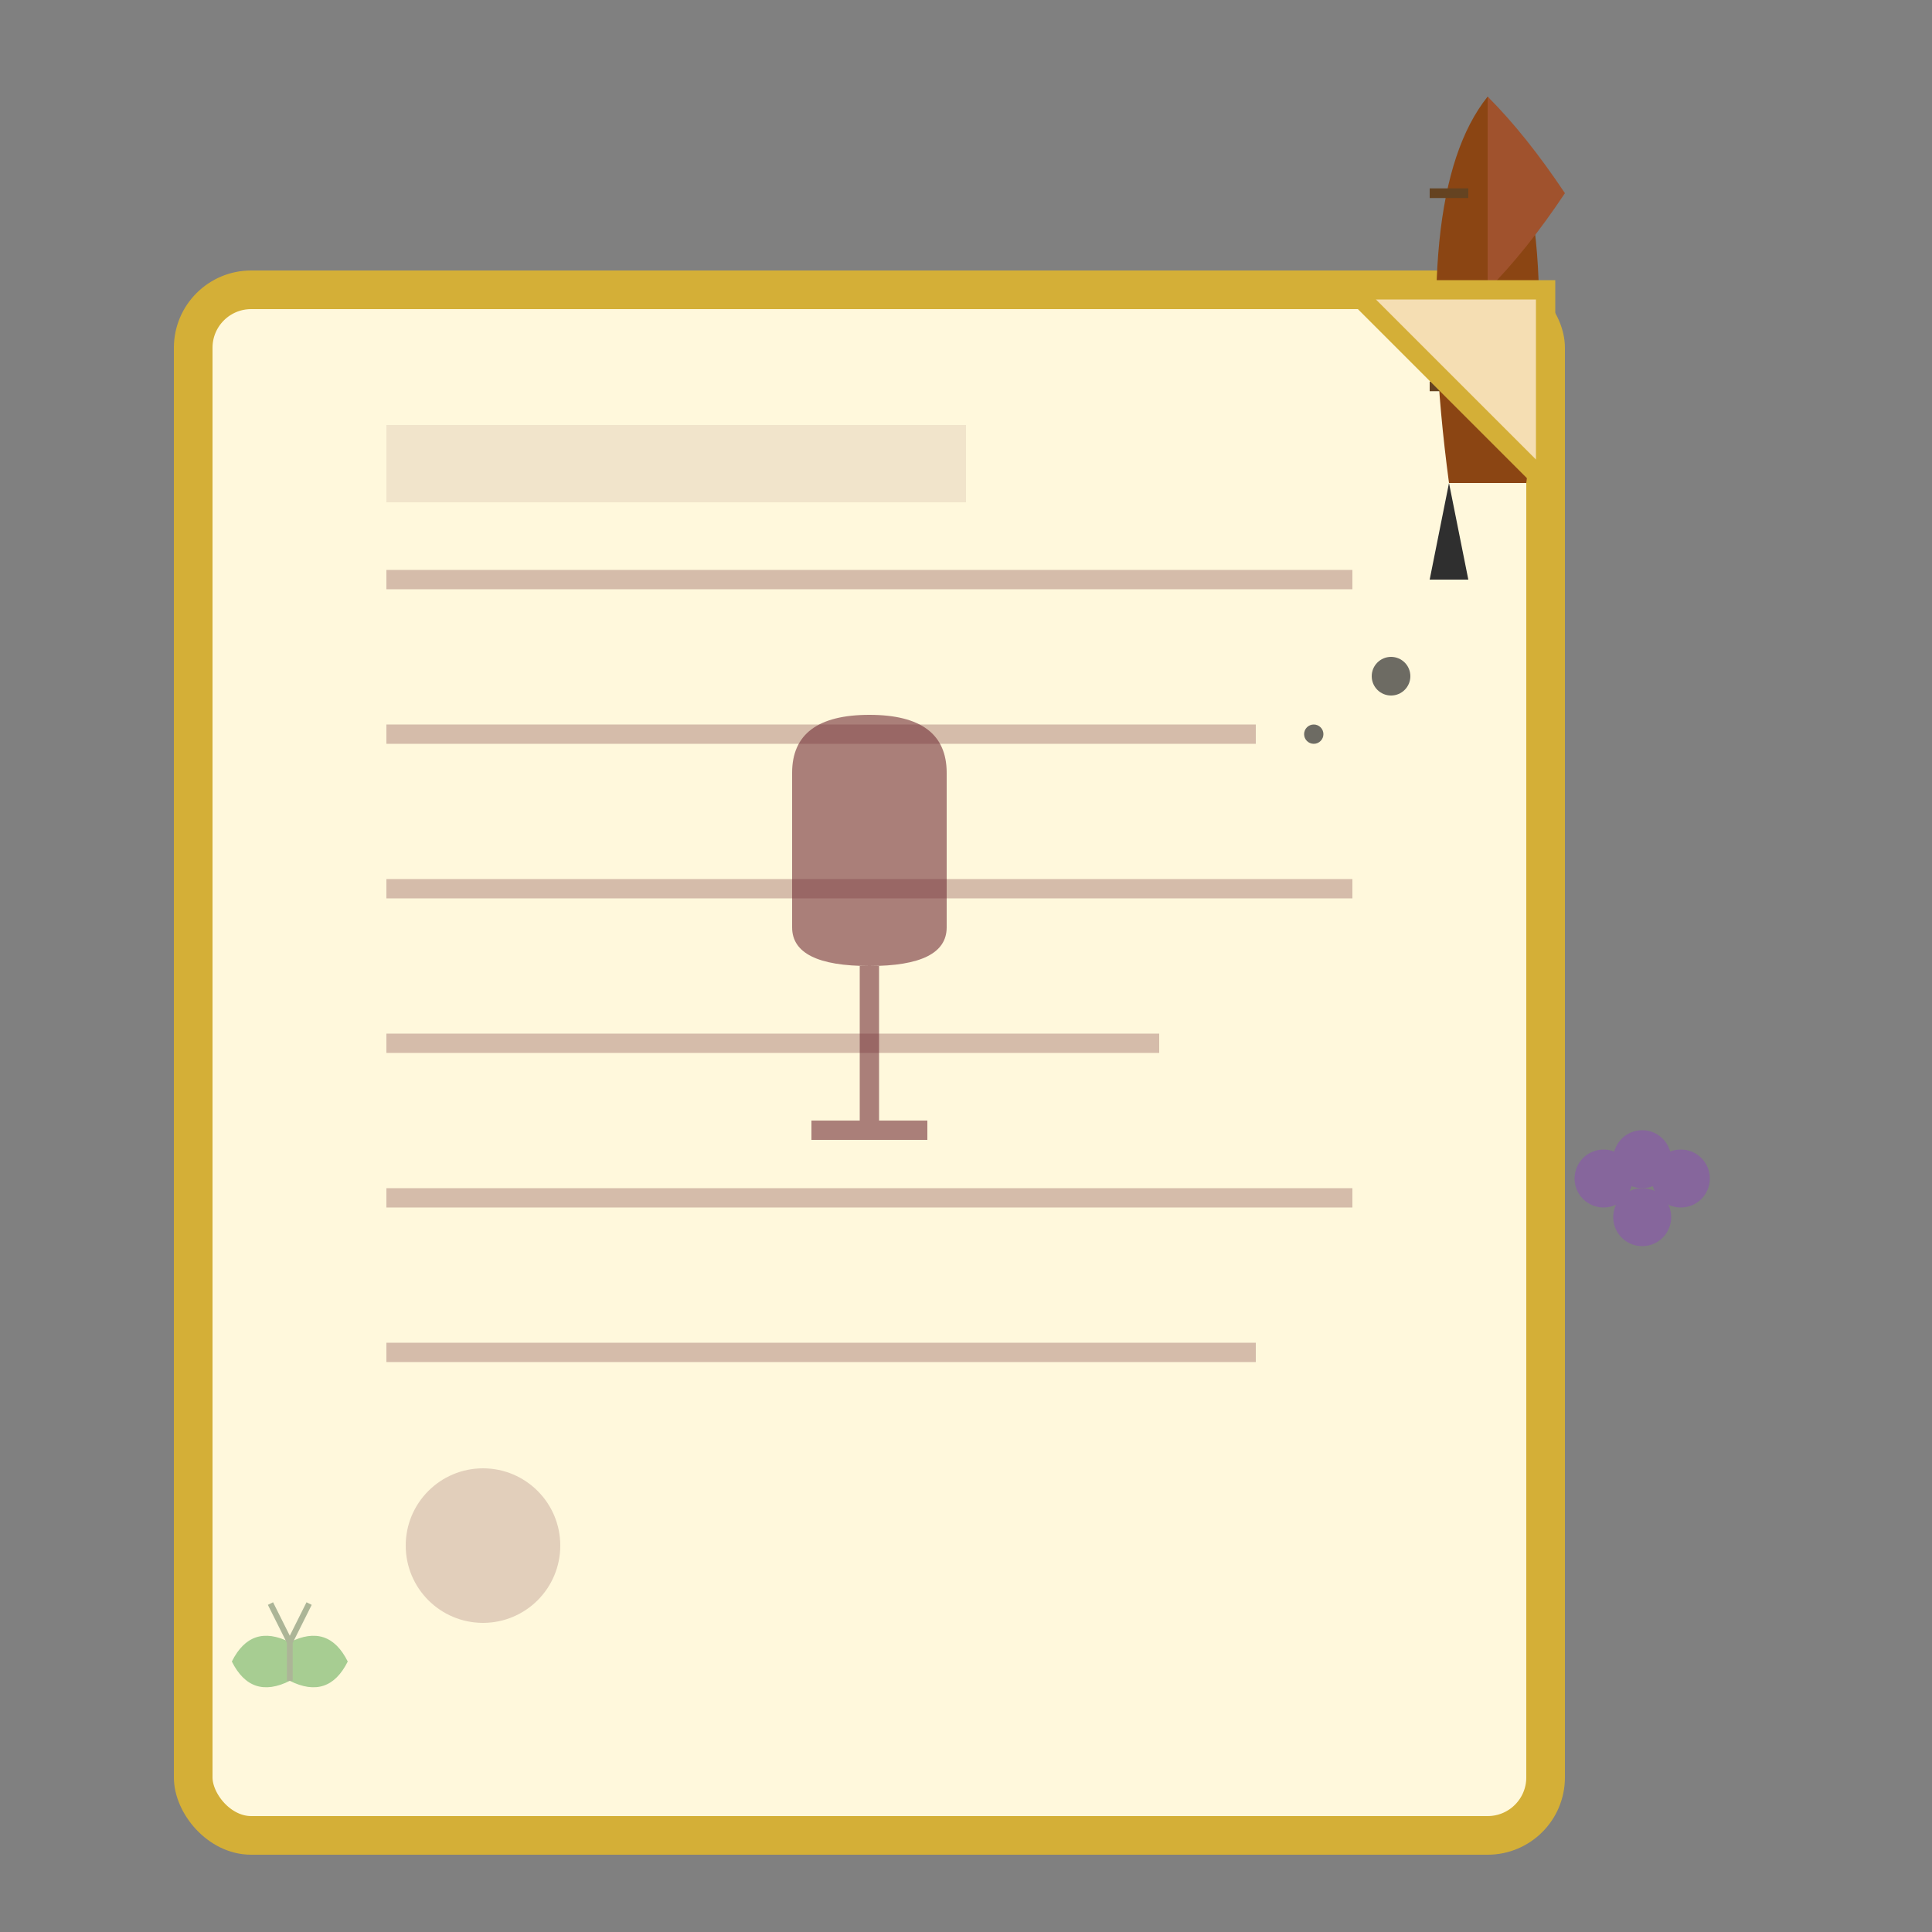 <svg width="100" height="100" viewBox="0 0 100 100" fill="none" xmlns="http://www.w3.org/2000/svg">
  <rect x="0" y="0" width="100" height="100" fill="#808080" stroke="none"/>
  <!-- Background -->
  <rect x="10" y="15" width="70" height="80" rx="3" fill="#FFF8DC" stroke="#D4AF37" stroke-width="2"/>
  
  <!-- Page lines -->
  <g stroke="#722F37" stroke-width="1" opacity="0.3">
    <line x1="20" y1="30" x2="70" y2="30"/>
    <line x1="20" y1="38" x2="65" y2="38"/>
    <line x1="20" y1="46" x2="70" y2="46"/>
    <line x1="20" y1="54" x2="60" y2="54"/>
    <line x1="20" y1="62" x2="70" y2="62"/>
    <line x1="20" y1="70" x2="65" y2="70"/>
  </g>
  
  <!-- Wine glass illustration on page -->
  <g transform="translate(45, 40)">
    <path d="M-4 0 Q-4 -3 0 -3 Q4 -3 4 0 L4 8 Q4 10 0 10 Q-4 10 -4 8 Z" 
          fill="#722F37" opacity="0.6"/>
    <rect x="-0.5" y="10" width="1" height="8" fill="#722F37" opacity="0.6"/>
    <rect x="-3" y="18" width="6" height="1" fill="#722F37" opacity="0.6"/>
  </g>
  
  <!-- Quill pen -->
  <g transform="translate(75, 25)">
    <!-- Feather -->
    <path d="M0 0 Q-2 -15 2 -20 Q6 -15 4 0" fill="#8B4513"/>
    <path d="M2 -20 Q4 -18 6 -15 Q4 -12 2 -10" fill="#A0522D"/>
    
    <!-- Pen nib -->
    <path d="M0 0 L-1 5 L1 5 Z" fill="#2F2F2F"/>
    
    <!-- Feather details -->
    <g stroke="#654321" stroke-width="0.5">
      <line x1="-1" y1="-15" x2="1" y2="-15"/>
      <line x1="-1" y1="-10" x2="1" y2="-10"/>
      <line x1="-1" y1="-5" x2="1" y2="-5"/>
    </g>
  </g>
  
  <!-- Ink drops -->
  <circle cx="72" cy="35" r="1" fill="#2F2F2F" opacity="0.7"/>
  <circle cx="68" cy="38" r="0.5" fill="#2F2F2F" opacity="0.7"/>
  
  <!-- Wine stain -->
  <circle cx="25" cy="80" r="4" fill="#722F37" opacity="0.2"/>
  
  <!-- Grape decoration -->
  <g transform="translate(85, 60)" opacity="0.5">
    <circle cx="0" cy="0" r="1.5" fill="#8B4CB8"/>
    <circle cx="2" cy="1" r="1.5" fill="#8B4CB8"/>
    <circle cx="-2" cy="1" r="1.5" fill="#8B4CB8"/>
    <circle cx="0" cy="3" r="1.5" fill="#8B4CB8"/>
  </g>
  
  <!-- Vine leaf decoration -->
  <g transform="translate(15, 85)" opacity="0.4">
    <path d="M0 0 Q-2 -1 -3 1 Q-2 3 0 2 Q2 3 3 1 Q2 -1 0 0" fill="#228B22"/>
    <path d="M0 0 L1 -2 M0 0 L-1 -2 M0 0 L0 2" stroke="#2F4F2F" stroke-width="0.3"/>
  </g>
  
  <!-- Page corner fold -->
  <path d="M70 15 L80 15 L80 25 Z" fill="#F5DEB3" stroke="#D4AF37"/>
  <path d="M70 15 L80 25" stroke="#D4AF37" stroke-width="1"/>
  
  <!-- Title area -->
  <rect x="20" y="22" width="30" height="4" fill="#722F37" opacity="0.1"/>
</svg>

